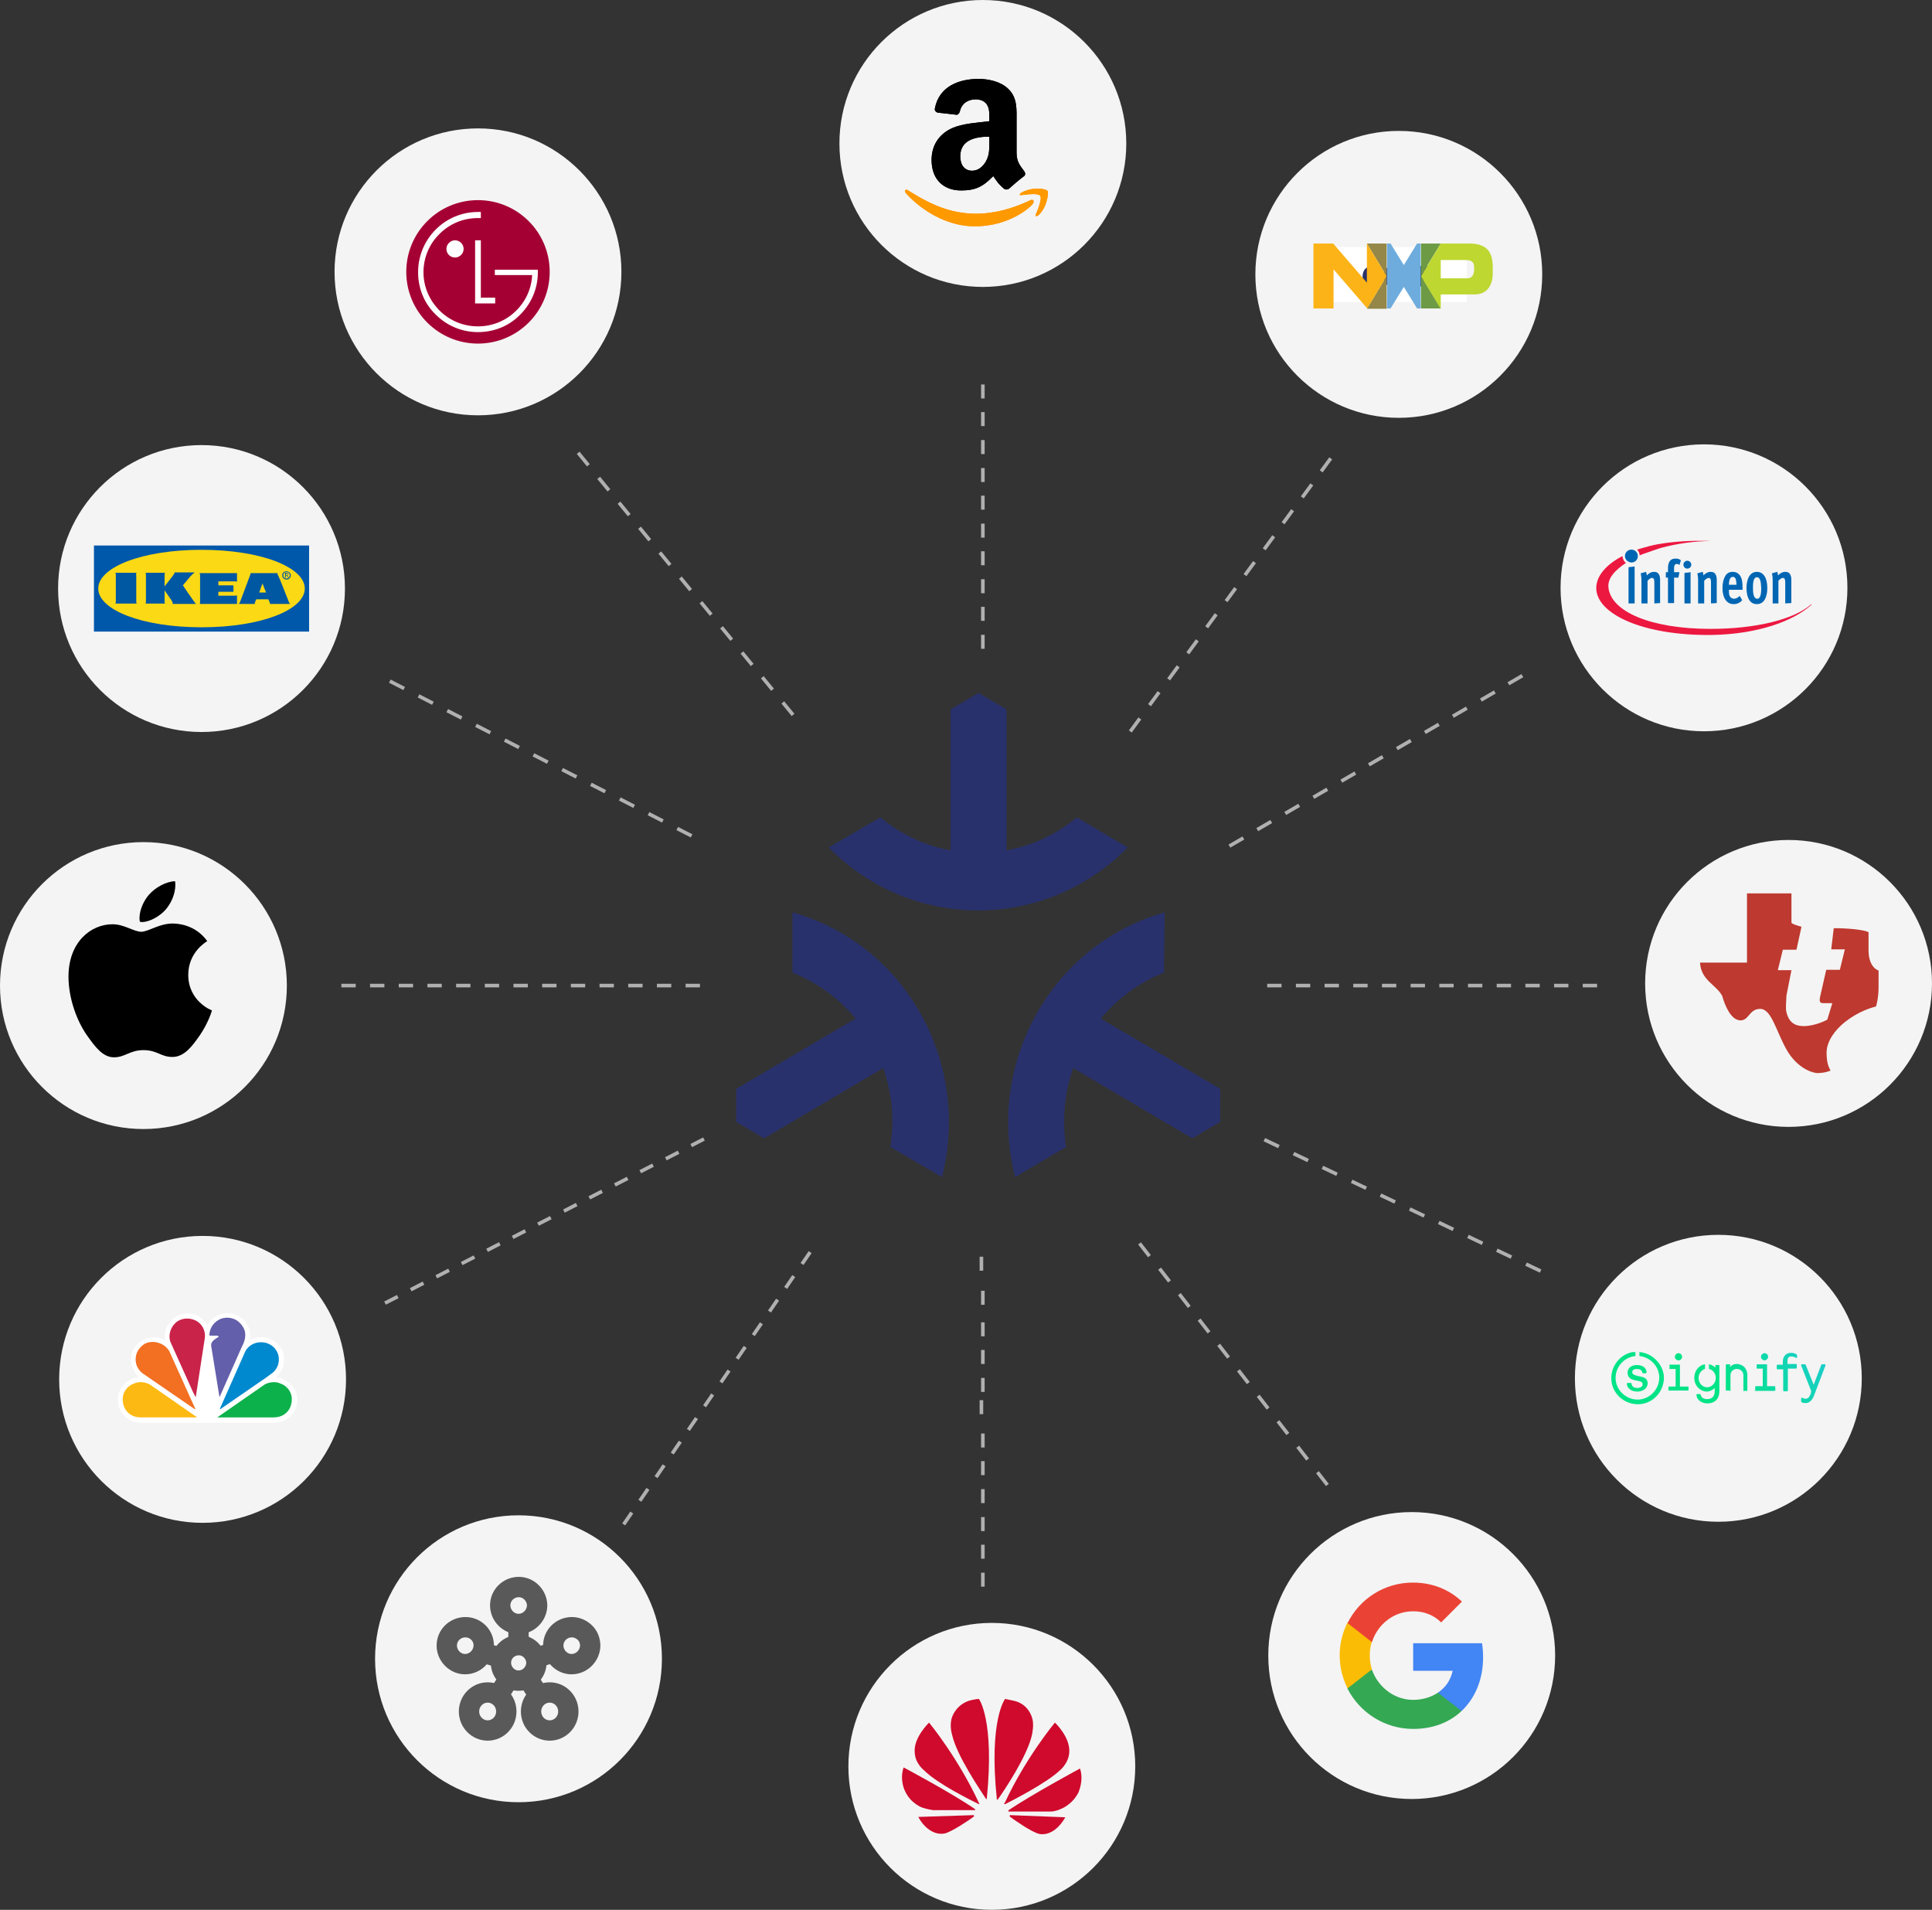 <?xml version="1.0" encoding="utf-8"?>
<!-- Generator: Adobe Illustrator 26.3.1, SVG Export Plug-In . SVG Version: 6.00 Build 0)  -->
<svg version="1.1" id="Layer_1" xmlns="http://www.w3.org/2000/svg" xmlns:xlink="http://www.w3.org/1999/xlink" x="0px" y="0px"
	 width="538.8px" height="532.5px" viewBox="0 0 538.8 532.5" style="enable-background:new 0 0 538.8 532.5;" xml:space="preserve"
	>
<rect x="0" y="0" width="538.8" height="532.5" fill="#333333" stroke="none"/>
<style type="text/css">
	.st0{fill:#F4F4F4;}
	.st1{fill:#FFFFFF;}
	.st2{fill:#28316C;}
	.st3{fill:#B0B0B0;}
	.st4{fill:#29316C;}
	.st5{fill:#6EACDD;}
	.st6{fill:#948748;}
	.st7{fill:#6D9A44;}
	.st8{fill:#BED731;}
	.st9{fill:#FBB317;}
	.st10{fill-rule:evenodd;clip-rule:evenodd;fill:#BE392F;}
	.st11{fill:#4285F4;}
	.st12{fill:#34A853;}
	.st13{fill:#FBBC05;}
	.st14{fill:#EA4335;}
	.st15{fill:#CF0A2C;}
	.st16{fill:none;stroke:#595959;stroke-width:5.673;stroke-miterlimit:3.782;}
	.st17{fill:#A50034;}
	.st18{fill:#FF9900;}
	.st19{fill-rule:evenodd;clip-rule:evenodd;}
	.st20{fill-rule:evenodd;clip-rule:evenodd;fill:#0058AB;}
	.st21{fill-rule:evenodd;clip-rule:evenodd;fill:#FBD914;}
	.st22{fill:#0058A3;}
	.st23{fill:#EC1840;}
	.st24{fill:#0066B3;}
	.st25{clip-path:url(#SVGID_00000056416741407662700120000006172487064480503737_);}
	.st26{fill:url(#SVGID_00000042010026926514404440000007038610440534448283_);}
	.st27{fill:#645FAA;}
	.st28{fill:#C9234A;}
	.st29{fill:#0089CF;}
	.st30{fill:#F36F21;}
	.st31{fill:#0DB14B;}
	.st32{fill:#FDB913;}
</style>
<ellipse class="st0" cx="390.1" cy="76.5" rx="40" ry="40"/>
<ellipse class="st0" cx="498.8" cy="274.2" rx="40" ry="40"/>
<ellipse class="st0" cx="40" cy="274.8" rx="40" ry="40"/>
<ellipse class="st0" cx="274.1" cy="40" rx="40" ry="40"/>
<ellipse class="st0" cx="276.6" cy="492.5" rx="40" ry="40"/>
<ellipse class="st0" cx="144.6" cy="462.5" rx="40" ry="40"/>
<ellipse class="st0" cx="393.7" cy="461.6" rx="40" ry="40"/>
<ellipse class="st0" cx="133.3" cy="75.8" rx="40" ry="40"/>
<path class="st1" d="M409.1,84.2h-37.9V68.9h37.9V84.2z"/>
<path class="st2" d="M378.9,78.6V80h-1.6v-1.4H378.9z"/>
<path class="st2" d="M381.7,77v0.2c0,1.1,0.4,1.7,1.1,1.7c0.2,0,0.5-0.1,0.7-0.2c0.2-0.2,0.3-0.4,0.2-0.6h1.4l0,0
	c0,0.6-0.2,1.1-0.7,1.5c-1.1,0.9-2.7,0.8-3.7-0.2c-0.5-0.6-0.7-1.3-0.7-2.1v-0.2c0-0.8,0.2-1.5,0.7-2.1c0.5-0.5,1.2-0.8,2-0.8
	c0.6,0,1.2,0.2,1.7,0.6c0.4,0.4,0.7,1,0.6,1.6l0,0h-1.4c0-0.3-0.1-0.5-0.2-0.7c-0.2-0.2-0.4-0.3-0.7-0.3
	C382,75.3,381.7,75.9,381.7,77z"/>
<path class="st2" d="M385.8,77.1V77c0-0.8,0.2-1.5,0.7-2.1c1.1-1.1,2.9-1.1,4,0c0.5,0.6,0.8,1.4,0.7,2.1v0.1c0,0.8-0.2,1.5-0.7,2.1
	c-1.1,1.1-2.9,1.1-4,0C386,78.7,385.7,77.9,385.8,77.1z M387.3,77v0.1c0,0.4,0.1,0.9,0.3,1.3c0.3,0.5,1,0.6,1.5,0.3
	c0.1-0.1,0.2-0.2,0.3-0.3c0.2-0.4,0.3-0.8,0.3-1.3V77c0-0.4-0.1-0.9-0.3-1.3c-0.3-0.5-1-0.6-1.5-0.3c-0.1,0.1-0.2,0.2-0.3,0.3
	C387.4,76.1,387.3,76.6,387.3,77z"/>
<path class="st2" d="M397.1,75.8v0.3v3.8h-1.6v-3.5c0-0.3,0-0.6-0.2-0.9c-0.2-0.2-0.4-0.3-0.6-0.3c-0.4,0-0.7,0.2-0.9,0.5v4.2h-1.6
	v-5.8h1.5l0.1,0.8c0.4-0.6,1-0.9,1.7-0.9s1.3,0.4,1.5,1c0.3-0.6,1-1,1.7-1c0.5,0,1,0.2,1.4,0.6c0.4,0.5,0.5,1.2,0.5,1.8v3.5H399
	v-3.5c0-0.3,0-0.6-0.2-0.9c-0.2-0.2-0.4-0.3-0.6-0.3C397.6,75.3,397.3,75.5,397.1,75.8z"/>
<rect x="95.2" y="274.3" class="st3" width="4" height="1"/>
<rect x="103.2" y="274.3" class="st3" width="4" height="1"/>
<rect x="111.2" y="274.3" class="st3" width="4" height="1"/>
<rect x="119.2" y="274.3" class="st3" width="4" height="1"/>
<rect x="127.2" y="274.3" class="st3" width="4" height="1"/>
<rect x="135.2" y="274.3" class="st3" width="4" height="1"/>
<rect x="143.2" y="274.3" class="st3" width="4" height="1"/>
<rect x="151.2" y="274.3" class="st3" width="4" height="1"/>
<rect x="159.2" y="274.3" class="st3" width="4" height="1"/>
<rect x="167.2" y="274.3" class="st3" width="4" height="1"/>
<rect x="175.2" y="274.3" class="st3" width="4" height="1"/>
<rect x="183.2" y="274.3" class="st3" width="4" height="1"/>
<rect x="191.2" y="274.3" class="st3" width="4" height="1"/>
<rect x="162.214" y="125.728" transform="matrix(0.773 -0.634 0.634 0.773 -44.255 132.219)" class="st3" width="1" height="4.5"/>
<rect x="167.943" y="132.721" transform="matrix(0.773 -0.634 0.634 0.773 -47.391 137.438)" class="st3" width="1" height="4.5"/>
<rect x="173.61" y="139.637" transform="matrix(0.773 -0.634 0.634 0.773 -50.491 142.601)" class="st3" width="1" height="4.5"/>
<rect x="179.341" y="146.63" transform="matrix(0.773 -0.634 0.634 0.773 -53.626 147.821)" class="st3" width="1" height="4.5"/>
<rect x="185.008" y="153.546" transform="matrix(0.773 -0.634 0.634 0.773 -56.727 152.984)" class="st3" width="1" height="4.5"/>
<rect x="190.738" y="160.539" transform="matrix(0.773 -0.634 0.634 0.773 -59.862 158.204)" class="st3" width="1" height="4.5"/>
<rect x="196.482" y="167.391" transform="matrix(0.773 -0.634 0.634 0.773 -62.905 163.401)" class="st3" width="1" height="4.5"/>
<rect x="202.213" y="174.384" transform="matrix(0.773 -0.634 0.634 0.773 -66.04 168.621)" class="st3" width="1" height="4.5"/>
<rect x="207.921" y="181.415" transform="matrix(0.773 -0.634 0.634 0.773 -69.204 173.836)" class="st3" width="1" height="4.5"/>
<rect x="213.594" y="188.32" transform="matrix(0.773 -0.634 0.634 0.773 -72.296 179)" class="st3" width="1" height="4.5"/>
<rect x="219.313" y="195.333" transform="matrix(0.773 -0.634 0.634 0.773 -75.447 184.218)" class="st3" width="1" height="4.5"/>
<rect x="367.681" y="128.948" transform="matrix(0.591 -0.806 0.806 0.591 46.822 351.272)" class="st3" width="4.5" height="1"/>
<rect x="362.41" y="136.212" transform="matrix(0.591 -0.806 0.806 0.591 38.808 349.991)" class="st3" width="4.5" height="1"/>
<rect x="357.06" y="143.421" transform="matrix(0.591 -0.806 0.806 0.591 30.807 348.622)" class="st3" width="4.5" height="1"/>
<rect x="351.79" y="150.687" transform="matrix(0.591 -0.806 0.806 0.591 22.793 347.343)" class="st3" width="4.5" height="1"/>
<rect x="346.44" y="157.893" transform="matrix(0.591 -0.806 0.806 0.591 14.794 345.974)" class="st3" width="4.5" height="1"/>
<rect x="341.169" y="165.16" transform="matrix(0.591 -0.806 0.806 0.591 6.778 344.693)" class="st3" width="4.5" height="1"/>
<rect x="335.761" y="172.448" transform="matrix(0.591 -0.806 0.806 0.591 -1.31 343.311)" class="st3" width="4.5" height="1"/>
<rect x="330.49" y="179.713" transform="matrix(0.591 -0.806 0.806 0.591 -9.325 342.029)" class="st3" width="4.5" height="1"/>
<rect x="325.162" y="186.97" transform="matrix(0.591 -0.806 0.806 0.591 -17.355 340.699)" class="st3" width="4.5" height="1"/>
<rect x="319.828" y="194.181" transform="matrix(0.591 -0.806 0.806 0.591 -25.352 339.345)" class="st3" width="4.5" height="1"/>
<rect x="314.469" y="201.522" transform="matrix(0.591 -0.806 0.806 0.591 -33.463 338.023)" class="st3" width="4.5" height="1"/>
<rect x="353.4" y="274.3" class="st3" width="4" height="1"/>
<rect x="361.4" y="274.3" class="st3" width="4" height="1"/>
<rect x="369.4" y="274.3" class="st3" width="4" height="1"/>
<rect x="377.4" y="274.3" class="st3" width="4" height="1"/>
<rect x="385.4" y="274.3" class="st3" width="4" height="1"/>
<rect x="393.4" y="274.3" class="st3" width="4" height="1"/>
<rect x="401.4" y="274.3" class="st3" width="4" height="1"/>
<rect x="409.4" y="274.3" class="st3" width="4" height="1"/>
<rect x="417.4" y="274.3" class="st3" width="4" height="1"/>
<rect x="425.4" y="274.3" class="st3" width="4" height="1"/>
<rect x="433.4" y="274.3" class="st3" width="4" height="1"/>
<rect x="441.4" y="274.3" class="st3" width="4" height="1"/>
<rect x="273.6" y="177" class="st3" width="1" height="3.9"/>
<rect x="273.6" y="169.2" class="st3" width="1" height="3.9"/>
<rect x="273.6" y="161.5" class="st3" width="1" height="3.9"/>
<rect x="273.6" y="153.7" class="st3" width="1" height="3.9"/>
<rect x="273.6" y="146" class="st3" width="1" height="3.9"/>
<rect x="273.6" y="138.2" class="st3" width="1" height="3.9"/>
<rect x="273.6" y="130.5" class="st3" width="1" height="3.9"/>
<rect x="273.6" y="122.7" class="st3" width="1" height="3.9"/>
<rect x="273.6" y="114.9" class="st3" width="1" height="3.9"/>
<rect x="273.6" y="107.2" class="st3" width="1" height="3.9"/>
<rect x="273.6" y="438.5" class="st3" width="1" height="3.9"/>
<rect x="273.6" y="430.7" class="st3" width="1" height="3.9"/>
<rect x="273.6" y="423" class="st3" width="1" height="3.9"/>
<rect x="273.6" y="415.2" class="st3" width="1" height="3.9"/>
<rect x="273.6" y="407.4" class="st3" width="1" height="3.9"/>
<rect x="273.6" y="399.7" class="st3" width="1" height="3.9"/>
<rect x="273.6" y="359.9" class="st3" width="1" height="3.9"/>
<rect x="273.6" y="384.2" class="st3" width="1" height="3.9"/>
<rect x="273.6" y="376.4" class="st3" width="1" height="3.9"/>
<rect x="273.6" y="368.7" class="st3" width="1" height="3.9"/>
<path class="st4" d="M245.5,227.9c5.7,4.7,12.4,7.9,19.6,9.2v-39.3l7.8-4.6l7.8,4.6v39.3c7.2-1.3,14-4.5,19.6-9.2l14.2,8.4
	c-23.1,23.4-60.3,23.4-83.4,0L245.5,227.9z M262.7,328.2c8.2-32.2-10.4-65.1-41.7-73.8v16.8c6.8,2.7,12.9,7.1,17.6,12.8l-33.3,19.6
	v9.2l7.8,4.6l33.2-19.6c2.5,7,3.2,14.6,2,22L262.7,328.2z M324.8,254.4c-31.3,8.8-49.9,41.7-41.7,73.8l14.2-8.4
	c-1.1-7.4-0.5-15,2-22l33.2,19.6l7.8-4.6v-9.2L307,284c4.7-5.7,10.8-10.1,17.6-12.8L324.8,254.4z"/>
<path class="st5" d="M396.2,67.9h-1l-3.7,6l-3.7-6h-1V86h1l3.7-6l3.7,6h1l0,0V67.9L396.2,67.9z"/>
<path class="st6" d="M386.7,67.9h-5.5l5.5,9.1l-5.5,9.1h5.5V67.9L386.7,67.9z"/>
<path class="st7" d="M401.8,67.9h-5.5V86l0,0h5.5l-5.5-9.1L401.8,67.9L401.8,67.9z"/>
<path class="st8" d="M409.7,67.9h-7.9l-5.5,9.1l5.5,9.1l0,0v-4h9.4c3.9,0,5.1-3.1,5.1-5.8v-2.1C416.2,70.6,415,67.9,409.7,67.9
	L409.7,67.9z M411.1,75.3c0,1.1-0.5,2.3-1.8,2.3h-7.5v-5.1h7c1.7,0,2.3,0.7,2.3,1.9V75.3L411.1,75.3z"/>
<path class="st9" d="M386.7,77l-5.5-9.1l0,0v10.9l-9.4-10.9h-5.5V86h5.6V75.1l9.4,10.9L386.7,77L386.7,77z"/>
<path id="path10" class="st10" d="M511.4,258.8c3.8,0,8.3,0.4,9.7,1.1c0,1.1,0,4.6,0,5c0,5,2.8,5.7,2.8,5.7s0,2.2,0,4.6
	c0,3.2-0.7,5.4-0.7,5.4c-1.4,0.4-4.9,1.4-8.6,4.3c-2.8,2.2-5.2,5.4-5.2,8.6c0,2.1,0.3,3.6,1.1,5c0,0-1.4,0.7-3.8,0.7
	c-3.1-0.4-6.5-2.9-8.6-6.8c-2.8-5-4.1-11.1-7.2-11.1s-3.1,3.2-5.5,3.2c-2.8,0-4.5-4.6-5.1-6.8c-1.7-3.2-5.9-4.3-6.2-9.3h13.1
	c0-7.5,0-11.8,0-19.3c4.8,0,7.6,0,12.4,0v8.2c0.4,0.4,1.4,0.7,2.8,1.1l-1.4,6.4h-3.8l-1.4,5.7h3.8l-1.4,7.1c0,1.1-0.3,3.6,0,4.6
	c0.7,2.9,2.4,3.9,4.8,3.9c3.4,0,6.6-1.8,6.6-1.8l1.4-4.6c-0.7,0-1.7,0-2.4,0s-1.4,0-1-1.8l1.7-7.5h3.8l1.4-5.7h-3.8L511.4,258.8"/>
<g transform="matrix(1, 0, 0, 1, 27.009, -39.239)">
	<path class="st11" d="M386.6,501.3c0-1.3-0.1-2.6-0.3-3.9h-19.2v7.7h11c-0.5,2.5-1.9,4.6-4.1,6.1v5.1h6.6
		C384.4,512.7,386.6,507.5,386.6,501.3z"/>
	<path class="st12" d="M367.1,521.3c5.5,0,10.1-1.8,13.5-5l-6.6-5.1c-1.8,1.2-4.2,2-6.9,2c-5.3,0-9.8-3.6-11.5-8.4h-6.8v5.3
		C352.2,516.7,359.1,521.3,367.1,521.3z"/>
	<path class="st13" d="M355.6,504.7c-0.4-1.2-0.6-2.5-0.6-3.9s0.2-2.7,0.6-3.9v-5.3h-6.8c-1.4,2.8-2.2,5.9-2.2,9.2s0.8,6.4,2.2,9.2
		L355.6,504.7z"/>
	<path class="st14" d="M367.1,488.5c3,0,5.7,1,7.8,3.1l5.8-5.8c-3.5-3.3-8.1-5.3-13.7-5.3c-8,0-14.9,4.6-18.2,11.3l6.8,5.3
		C357.2,492.1,361.7,488.5,367.1,488.5z"/>
</g>
<g>
	<path class="st15" d="M273.1,503c0,0,0.1-0.1,0-0.1c-5.9-12.8-14-22.6-14-22.6s-4.4,4.2-4,8.3c0.1,3.1,2.6,5,2.6,5
		c3.8,3.8,13,8.3,15.2,9.4C273,503,273,503.1,273.1,503 M271.6,506.2c0-0.1-0.1-0.1-0.1-0.1l-15.4,0.5c1.6,3,4.4,5.2,7.4,4.6
		c2-0.5,6.6-3.6,8.1-4.7V506.2 M271.9,504.7c0.1-0.1,0-0.3,0-0.3c-6.7-4.6-19.9-11.6-19.9-11.6c-1.2,3.6,0.4,6.6,0.4,6.6
		c1.6,3.5,4.8,4.6,4.8,4.6c1.5,0.5,3,0.7,3,0.7h11.6C271.8,504.9,271.9,504.7,271.9,504.7 M273,473.7c-0.7,0-2.4,0.4-2.4,0.4
		c-4,1.1-5.1,4.7-5.1,4.7c-0.8,2.3,0,4.8,0,4.8c1.3,6,8.1,15.8,9.5,18c0.1,0.1,0.1,0,0.1,0c0.1,0,0.1-0.1,0.1-0.1
		C277.4,479.5,273,473.7,273,473.7 M278,501.8c0.1,0,0.3-0.1,0.3-0.1c1.5-2.1,8.2-12,9.5-18c0,0,0.7-3,0-4.8c0,0-0.9-3.8-5.1-4.7
		l-2.4-0.5c0,0-4.6,5.9-2.3,27.9V501.8 M281.7,506.1c0,0-0.1,0-0.1,0.1v0.3c1.5,1.1,5.9,4.2,8.1,4.8c0,0,4,1.3,7.4-4.6L281.7,506.1z
		 M301.2,493.1c0,0-13,7-19.9,11.6c0,0-0.1,0.1-0.1,0.3c0,0,0,0.1,0.1,0.1h11.8c0,0,1.2,0,2.7-0.7c0,0,3.2-1.1,5-4.7
		C300.8,499.5,302.3,496.5,301.2,493.1 M280.1,503c0,0,0.1,0.1,0.3,0c2.1-1.1,11.4-5.8,15.2-9.4c0,0,2.4-1.9,2.6-5
		c0.3-4.3-4-8.3-4-8.3s-8.1,9.7-14,22.4C280.1,502.7,280,502.9,280.1,503"/>
</g>
<g id="_x30_01">
	
		<g id="_x31_74.-삼성-커ᄂ_x1166_ᆨ트-_x28_Samsung-SmartThings_x29_" transform="translate(221, 190)">
		<path id="Path" class="st16" d="M-71.4,273.7c-0.1,2.7-2.3,4.9-5,4.9s-4.9-2.3-4.9-5s2.2-4.9,5-4.9
			C-73.6,268.7-71.4,271-71.4,273.7L-71.4,273.7z"/>
		<path id="Path_00000155849809193649323000000012130431102900717710_" class="st16" d="M-71.2,257.7c-0.1,2.8-2.4,5.1-5.2,5.1
			s-5.1-2.4-5.1-5.2c0-2.8,2.3-5.1,5.2-5.1C-73.5,252.5-71.2,254.9-71.2,257.7L-71.2,257.7z"/>
		<path id="Path_00000121265950243529585520000011965840030855832511_" class="st16" d="M-86.1,268.9c-0.1,2.8-2.4,5.1-5.2,5.1
			s-5.1-2.4-5.1-5.2c0-2.8,2.3-5.1,5.2-5.1S-86,266.1-86.1,268.9z"/>
		<ellipse id="Oval" class="st16" cx="-85" cy="287.2" rx="5.2" ry="5.3"/>
		<ellipse id="Oval_00000053531188088118986360000000642381747831469957_" class="st16" cx="-67.7" cy="287.2" rx="5.2" ry="5.3"/>
		<path id="Path_00000109025896588151002610000012699593874777715370_" class="st16" d="M-56.4,268.9c-0.1,2.8-2.4,5.1-5.2,5.1
			s-5.1-2.4-5.1-5.2c0-2.8,2.3-5.1,5.2-5.1c1.4,0,2.7,0.6,3.7,1.6C-56.9,266.2-56.4,267.5-56.4,268.9z"/>
		<path id="Path_00000008863683914470644240000013981605051852070572_" class="st16" d="M-79,278l-3.2,4.9"/>
		<path id="Path_00000160900537050029580030000004051410017765042575_" class="st16" d="M-73.8,278l3.2,4.9"/>
		<path id="Path_00000126298144440646188840000006473647840293500062_" class="st16" d="M-81.2,272.3l-5.7-1.7"/>
		<path id="Path_00000078042864928555044620000005338773033426897034_" class="st16" d="M-71.6,272.3l4.9-1.6"/>
		<path id="Path_00000090272383272559823060000002115659915044470697_" class="st16" d="M-76.4,268.7V263"/>
	</g>
</g>
<g>
	<path class="st17" d="M133.3,95.8c11,0,20-8.9,20-20s-9-20-20-20c-11.1,0-20,9-20,20C113.3,86.9,122.3,95.8,133.3,95.8"/>
	<polygon class="st1" points="132.5,67 132.5,84.6 138.1,84.6 138.1,83 134.1,83 134.1,67 	"/>
	<path class="st1" d="M126.9,71.8c1.3,0,2.4-1.1,2.4-2.4s-1.1-2.4-2.4-2.4c-1.3,0-2.4,1.1-2.4,2.4C124.5,70.8,125.6,71.8,126.9,71.8
		"/>
	<path class="st1" d="M134.1,59.1c-0.2,0-0.6,0-0.8,0c-9.2,0-16.7,7.5-16.7,16.8c0,4.5,1.7,8.7,4.9,11.8c3.2,3.2,7.4,4.9,11.8,4.9
		c4.5,0,8.7-1.7,11.8-4.9c3.2-3.2,4.9-7.4,4.9-11.8v-0.7h-0.7H138v1.5h10.4v0.2c-0.5,7.9-7.1,14.1-15.1,14.1
		c-4.1,0-7.9-1.6-10.7-4.4c-2.9-2.9-4.5-6.7-4.5-10.7s1.6-7.9,4.5-10.7c2.9-2.9,6.7-4.4,10.7-4.4c0.2,0,0.6,0,0.8,0L134.1,59.1
		L134.1,59.1z"/>
</g>
<g>
	<path class="st18" d="M287.4,55.8c-17,8.1-27.6,1.3-34.3-2.8c-0.4-0.3-1.1,0.1-0.5,0.8c2.3,2.7,9.6,9.3,19.3,9.3
		c9.6,0,15.4-5.3,16.1-6.2C288.6,56,288.1,55.5,287.4,55.8L287.4,55.8z M292.1,53.2c-0.5-0.6-2.8-0.7-4.2-0.5
		c-1.5,0.2-3.7,1.1-3.5,1.6c0.1,0.2,0.3,0.1,1.3,0s3.8-0.5,4.4,0.3s-0.9,4.5-1.2,5.1c-0.3,0.6,0.1,0.7,0.6,0.4
		c0.5-0.4,1.4-1.4,2-2.9C292.1,55.7,292.5,53.6,292.1,53.2L292.1,53.2z"/>
	<path class="st19" d="M275.9,39.3c0,2.1,0.1,3.9-1,5.8c-0.9,1.5-2.2,2.5-3.8,2.5c-2.1,0-3.3-1.6-3.3-4c0-4.6,4.2-5.5,8.1-5.5
		L275.9,39.3L275.9,39.3z M281.4,52.6c-0.4,0.3-0.9,0.3-1.3,0.1c-1.8-1.5-2.1-2.2-3.1-3.6c-3,3.1-5.1,4-9,4c-4.6,0-8.2-2.8-8.2-8.5
		c0-4.4,2.4-7.4,5.8-8.9c3-1.3,7.1-1.5,10.3-1.9v-0.7c0-1.3,0.1-2.8-0.7-4c-0.7-1-1.9-1.4-3.1-1.4c-2.1,0-3.9,1.1-4.4,3.3
		c-0.1,0.5-0.5,1-0.9,1l-5.3-0.6c-0.4-0.1-0.9-0.5-0.8-1.1c1.2-6.4,7-8.3,12.2-8.3c2.7,0,6.1,0.7,8.2,2.7c2.7,2.5,2.4,5.8,2.4,9.4
		v8.5c0,2.6,1.1,3.7,2.1,5.1c0.4,0.5,0.4,1.1,0,1.4C284.5,49.9,282.5,51.6,281.4,52.6L281.4,52.6"/>
	<path class="st18" d="M287.4,55.8c-17,8.1-27.6,1.3-34.3-2.8c-0.4-0.3-1.1,0.1-0.5,0.8c2.3,2.7,9.6,9.3,19.3,9.3
		c9.6,0,15.4-5.3,16.1-6.2C288.6,56,288.1,55.5,287.4,55.8L287.4,55.8z M292.1,53.2c-0.5-0.6-2.8-0.7-4.2-0.5
		c-1.5,0.2-3.7,1.1-3.5,1.6c0.1,0.2,0.3,0.1,1.3,0s3.8-0.5,4.4,0.3s-0.9,4.5-1.2,5.1c-0.3,0.6,0.1,0.7,0.6,0.4
		c0.5-0.4,1.4-1.4,2-2.9C292.1,55.7,292.5,53.6,292.1,53.2L292.1,53.2z"/>
	<path class="st19" d="M275.9,39.3c0,2.1,0.1,3.9-1,5.8c-0.9,1.5-2.2,2.5-3.8,2.5c-2.1,0-3.3-1.6-3.3-4c0-4.6,4.2-5.5,8.1-5.5
		L275.9,39.3L275.9,39.3z M281.4,52.6c-0.4,0.3-0.9,0.3-1.3,0.1c-1.8-1.5-2.1-2.2-3.1-3.6c-3,3.1-5.1,4-9,4c-4.6,0-8.2-2.8-8.2-8.5
		c0-4.4,2.4-7.4,5.8-8.9c3-1.3,7.1-1.5,10.3-1.9v-0.7c0-1.3,0.1-2.8-0.7-4c-0.7-1-1.9-1.4-3.1-1.4c-2.1,0-3.9,1.1-4.4,3.3
		c-0.1,0.5-0.5,1-0.9,1l-5.3-0.6c-0.4-0.1-0.9-0.5-0.8-1.1c1.2-6.4,7-8.3,12.2-8.3c2.7,0,6.1,0.7,8.2,2.7c2.7,2.5,2.4,5.8,2.4,9.4
		v8.5c0,2.6,1.1,3.7,2.1,5.1c0.4,0.5,0.4,1.1,0,1.4C284.5,49.9,282.5,51.6,281.4,52.6L281.4,52.6"/>
</g>
<path d="M57.8,262.4c-0.3,0.2-5.3,3.1-5.3,9.4c0,7.3,6.4,9.9,6.6,9.9c0,0.2-1,3.5-3.4,7c-2.1,3-4.3,6-7.6,6s-4.2-1.9-8.1-1.9
	c-3.8,0-5.1,2-8.2,2s-5.2-2.8-7.6-6.2c-2.8-4-5.1-10.3-5.1-16.3c0-9.6,6.2-14.6,12.3-14.6c3.2,0,6,2.1,8,2.1c1.9,0,5-2.3,8.7-2.3
	C49.4,257.5,54.4,257.7,57.8,262.4z M46.3,253.5c1.5-1.8,2.6-4.3,2.6-6.8c0-0.3,0-0.7-0.1-1c-2.5,0.1-5.4,1.7-7.2,3.7
	c-1.4,1.6-2.7,4.1-2.7,6.7c0,0.4,0.1,0.8,0.1,0.9c0.2,0,0.4,0.1,0.7,0.1C41.8,257,44.6,255.5,46.3,253.5z"/>
<rect x="420.288" y="188.837" transform="matrix(0.865 -0.502 0.502 0.865 -37.932 237.858)" class="st3" width="4.5" height="1"/>
<rect x="412.619" y="193.386" transform="matrix(0.865 -0.502 0.502 0.865 -41.254 234.621)" class="st3" width="4.5" height="1"/>
<rect x="404.811" y="197.9" transform="matrix(0.865 -0.502 0.502 0.865 -44.578 231.31)" class="st3" width="4.5" height="1"/>
<rect x="397.006" y="202.414" transform="matrix(0.865 -0.502 0.502 0.865 -47.902 228)" class="st3" width="4.5" height="1"/>
<rect x="389.2" y="206.928" transform="matrix(0.865 -0.502 0.502 0.865 -51.225 224.69)" class="st3" width="4.5" height="1"/>
<rect x="381.392" y="211.441" transform="matrix(0.865 -0.502 0.502 0.865 -54.549 221.379)" class="st3" width="4.5" height="1"/>
<rect x="373.725" y="215.992" transform="matrix(0.865 -0.502 0.502 0.865 -57.872 218.143)" class="st3" width="4.5" height="1"/>
<rect x="365.918" y="220.505" transform="matrix(0.865 -0.502 0.502 0.865 -61.195 214.833)" class="st3" width="4.5" height="1"/>
<rect x="358.087" y="224.995" transform="matrix(0.865 -0.502 0.502 0.865 -64.51 211.507)" class="st3" width="4.5" height="1"/>
<rect x="350.288" y="229.515" transform="matrix(0.865 -0.502 0.502 0.865 -67.836 208.201)" class="st3" width="4.5" height="1"/>
<rect x="342.52" y="234.103" transform="matrix(0.865 -0.502 0.502 0.865 -71.191 204.92)" class="st3" width="4.5" height="1"/>
<ellipse class="st0" cx="56.2" cy="164.1" rx="40" ry="40"/>
<g id="logo">
	<g id="IKEA_Color">
		<polygon id="Shape" class="st20" points="86.2,176.1 26.2,176.1 26.2,152.1 86.2,152.1 		"/>
		<path id="path7" class="st21" d="M27.4,164.1c0,5.9,12.1,10.8,28.8,10.8S85,170,85,164.1s-12.1-10.8-28.8-10.8
			S27.4,158.2,27.4,164.1z"/>
		<path id="path9" class="st22" d="M54.1,167.7c0.2,0.3,0.4,0.5,0.6,0.7h-6.5c0-0.3-0.2-0.8-0.5-1.2s-1.8-2.6-1.8-2.6v3
			c0,0.3,0,0.5,0.1,0.7h-5.4c0.1-0.3,0.1-0.5,0.1-0.7v-7.2c0-0.3,0-0.5-0.1-0.7H46c-0.1,0.3-0.1,0.5-0.1,0.7v3.1
			c0,0,1.7-2.2,2.1-2.7c0.3-0.4,0.7-0.9,0.7-1.2h5.6c-0.4,0.3-0.8,0.7-1.2,1.1c-0.3,0.4-2.1,2.5-2.1,2.5S53.7,167.2,54.1,167.7
			L54.1,167.7z M55.8,160.5v7.2c0,0.3,0,0.5-0.1,0.7h10.4V166c-0.3,0.1-0.5,0.1-0.8,0.1h-4.4V165h4.2v-1.8h-4.2v-1.1h4.4
			c0.3,0,0.5,0,0.8,0.1v-2.4H55.6C55.8,160,55.8,160.2,55.8,160.5z M80.5,167.7c0.1,0.3,0.2,0.5,0.4,0.7h-5.6c0-0.3-0.1-0.5-0.2-0.7
			c0,0-0.1-0.2-0.2-0.5l-0.1-0.1h-3.3l-0.1,0.1c0,0-0.1,0.2-0.2,0.5s-0.2,0.5-0.1,0.7h-4.5c0.2-0.2,0.3-0.5,0.4-0.7l2.7-7.2
			c0.1-0.3,0.2-0.5,0.2-0.7h7.5c-0.1,0.3,0.1,0.5,0.2,0.7C77.9,161,80.3,167.2,80.5,167.7z M74.2,165.2l-0.8-2
			c-0.1-0.2-0.1-0.4-0.2-0.6c0,0.2-0.1,0.4-0.2,0.6c0,0.1-0.4,1-0.7,2H74.2z M38.1,159.7h-5.9c0.1,0.3,0.1,0.5,0.1,0.7v7.2
			c0,0.3,0,0.5-0.1,0.7h5.9c-0.1-0.3-0.1-0.5-0.1-0.7v-7.2C37.9,160.2,37.9,160,38.1,159.7z M78.7,160.4c0-0.6,0.5-1.1,1.1-1.1h0.1
			c0.6,0,1.2,0.5,1.2,1.1l0,0c0,0.6-0.5,1.2-1.1,1.2C79.3,161.6,78.7,161.1,78.7,160.4L78.7,160.4L78.7,160.4z M79,160.4
			c0,0.5,0.4,0.9,0.9,0.9s0.9-0.4,0.9-0.9s-0.4-0.9-0.9-0.9S79,159.9,79,160.4C79,160.3,79,160.4,79,160.4z M79.7,161.1h-0.2v-1.4
			H80c0.2,0,0.4,0.2,0.4,0.4s-0.1,0.3-0.2,0.4l0.3,0.5h-0.2l-0.3-0.5h-0.3C79.7,160.6,79.7,161.1,79.7,161.1z M79.7,160.4H80
			c0.1,0,0.3-0.1,0.3-0.2s-0.1-0.3-0.2-0.3h-0.3v0.5H79.7z"/>
	</g>
</g>
<ellipse class="st0" cx="475.211" cy="163.897" rx="40.001" ry="40.001"/>
<g transform="translate(-7.07 -358.2)">
	<g transform="translate(3.539 3.545)">
		<path class="st23" d="M466.5,506.3c0,0-1.4,0.2-2.9,0.6c-1.1,0.3-1.9,0.5-2.2,0.6l0,0c-0.4,0.1-0.9,0.3-1.3,0.4
			c0.4,0.4,0.7,1,0.7,1.6c0.3-0.1,0.7-0.3,1-0.4l0,0c0.4-0.1,1.4-0.5,2.3-0.8c1.1-0.4,2.7-0.9,2.7-0.9c4.5-1.2,9.4-1.9,14-1.9
			C475.5,505.3,470.7,505.6,466.5,506.3 M508.7,523.1c-4.8,4.3-15.6,6.9-28.1,6.9c-16.9,0-27.8-4.9-28.5-11.5
			c-0.3-2.5,1.7-4.8,4.9-6.9c-0.6-0.4-0.9-1.1-1-1.9c-4.6,2.4-7.3,5.6-7.3,8.9c0,7.2,12.9,13.3,32.1,13.1c13-0.2,22.9-3.9,27.9-8.4
			V523.1"/>
		<path class="st24" d="M456.7,509.7c0-1,0.8-1.8,1.8-1.8s1.8,0.8,1.8,1.8s-0.8,1.8-1.8,1.8C457.5,511.4,456.7,510.7,456.7,509.7"/>
		<path class="st24" d="M457.7,522.9v-10.1l1.7-0.2v10.3H457.7"/>
		<path class="st24" d="M464.9,522.9v-5.8c0-0.7-0.1-0.9-0.2-1.1c-0.1-0.2-0.3-0.2-0.5-0.2c-0.3,0-0.8,0.3-1.2,0.8v6.3h-1.7v-6.3
			c0-1-0.1-1.6-0.2-2.1l1.5-0.4c0,0.2,0.2,0.6,0.2,1c0.4-0.5,1.2-1,2-1c0.6,0,1.1,0.2,1.3,0.6c0.3,0.4,0.4,1,0.4,1.6v6.5
			L464.9,522.9"/>
		<path class="st24" d="M471.9,512.2c-0.2-0.2-0.5-0.3-0.8-0.3c-0.4,0-0.7,0.4-0.7,1v1.3h1.5l-0.3,1.5h-1.2v7.1h-1.7v-7.1h-0.6v-1.5
			h0.6c0,0,0-0.6,0-1.1c0-1.3,0.4-2,0.8-2.3s0.8-0.4,1.3-0.4c0.6,0,1.1,0.1,1.5,0.5L471.9,512.2"/>
		<path class="st24" d="M473.3,522.9v-8.5l1.7-0.2v8.7H473.3L473.3,522.9z M474.1,513.2c-0.6,0-1.1-0.5-1.1-1.1s0.5-1.1,1.1-1.1
			s1.1,0.5,1.1,1.1C475.2,512.7,474.7,513.2,474.1,513.2"/>
		<path class="st24" d="M480.7,522.9v-5.8c0-0.7-0.1-0.9-0.2-1.1c-0.1-0.2-0.3-0.2-0.5-0.2c-0.3,0-0.8,0.3-1.2,0.8v6.3h-1.7v-6.3
			c0-1-0.1-1.6-0.2-2.1l1.5-0.4c0,0.2,0.2,0.6,0.2,1c0.4-0.5,1.2-1,2-1c0.6,0,1.1,0.2,1.3,0.6c0.3,0.4,0.4,1,0.4,1.6v6.5
			L480.7,522.9"/>
		<path class="st24" d="M487.6,516.1c-0.2-0.4-0.4-0.6-0.8-0.6c-0.7,0-1.1,0.7-1.1,2.2h2.1C487.8,517.1,487.7,516.5,487.6,516.1
			L487.6,516.1z M485.7,519.1v0.2c0,0.6,0,1.1,0.2,1.5c0.2,0.5,0.7,0.8,1.2,0.8c0.6,0,1.1-0.3,1.6-0.8l0.7,1.2
			c-0.7,0.8-1.5,1.1-2.4,1.1c-1.9,0-3.1-1.7-3.1-4.5c0-1.5,0.3-2.5,0.8-3.4c0.5-0.8,1.2-1.1,2.1-1.1c0.8,0,1.4,0.3,1.9,0.9
			c0.6,0.8,0.8,1.8,0.8,3.7v0.4L485.7,519.1"/>
		<path class="st24" d="M493.5,515.6c-1.1,0-1.1,2-1.1,2.9s0,3.1,1.2,3.1c1.1,0,1.1-2.1,1.1-3C494.6,517.7,494.7,515.6,493.5,515.6
			L493.5,515.6z M493.5,523.1c-2.3,0-2.9-2.4-2.9-4.5s0.7-4.5,2.9-4.5c1.7,0,2.9,1.5,2.9,4.5C496.4,520.8,495.7,523.1,493.5,523.1"
			/>
		<path class="st24" d="M501.4,522.9v-5.8c0-0.7-0.1-0.9-0.2-1.1c-0.1-0.2-0.3-0.2-0.5-0.2c-0.3,0-0.8,0.3-1.2,0.8v6.3h-1.6v-6.3
			c0-1-0.1-1.6-0.2-2.1l1.5-0.4c0,0.2,0.2,0.6,0.2,1c0.4-0.5,1.2-1,2-1c0.6,0,1.1,0.2,1.3,0.6c0.3,0.4,0.4,1,0.4,1.6v6.5
			L501.4,522.9"/>
	</g>
</g>
<ellipse class="st0" cx="479.213" cy="384.301" rx="40.001" ry="40.001"/>
<g>
	<g>
		<g>
			<defs>
				<path id="SVGID_1_" d="M465.3,387.7v-0.9c0-0.1,0-0.1,0.1-0.2l0,0h1.9v-4.9h-1.6c-0.1,0-0.1,0-0.1-0.1l0,0v-1
					c0-0.1,0-0.1,0.1-0.1l0,0h2.7c0.1,0,0.1,0,0.1,0.1l0,0v6h2.2c0.1,0,0.1,0,0.2,0.1l0,0v0.9c0,0.1-0.1,0.1-0.2,0.1H465.3
					C465.4,387.8,465.3,387.8,465.3,387.7 M469.1,378.3c0-0.6-0.5-1-1-1c-0.6,0-1,0.5-1,1c0,0.6,0.5,1,1,1l0,0
					C468.7,379.3,469.1,378.8,469.1,378.3L469.1,378.3 M482.6,387.7v-4.3c0-1,0.9-1.8,1.9-1.7c0.9,0,1.7,0.8,1.7,1.7v4.3l0,0
					c0,0.1,0,0.1,0.1,0.1l0,0h0.9c0.1,0,0.1,0,0.1-0.1l0,0v-4.4l0,0c0-0.8-0.3-1.5-0.8-2.1c-0.6-0.6-1.4-0.9-2.2-0.9
					c-0.7,0-1.4,0.3-1.8,0.9v-0.7c0-0.1,0-0.1-0.1-0.1l0,0h-0.9c-0.1,0-0.2,0-0.2,0.1v7.1c0,0.1,0,0.1,0.1,0.1l0,0h0.9
					C482.6,387.9,482.6,387.9,482.6,387.7C482.6,387.8,482.6,387.8,482.6,387.7 M501.1,377.9c0-0.1,0-0.2-0.1-0.3
					c-0.5-0.3-1-0.4-1.6-0.4c-1.5,0-2.2,1.3-2.2,2.4v0.9h-1.5c-0.1,0-0.2,0.1-0.2,0.2c0,0,0,0,0,0.1v0.8c0,0.1,0.1,0.2,0.2,0.2
					c0,0,0,0,0.1,0h1.5v5.9c0,0.1,0.1,0.2,0.2,0.2c0,0,0,0,0.1,0h0.8c0.1,0,0.2-0.1,0.2-0.2c0,0,0,0,0-0.1v-6h2.3
					c0.1,0,0.2-0.1,0.2-0.2c0,0,0,0,0-0.1v-0.8c0-0.1-0.1-0.2-0.2-0.2c0,0,0,0-0.1,0h-2.3v-0.9c0-0.8,0.4-1.2,1-1.2
					c0.5,0,1,0.2,1.4,0.4h0.1c0.1,0,0.2-0.1,0.2-0.2v-0.5 M489.3,387.7c0,0.1,0.1,0.1,0.2,0.1h5.4c0.1,0,0.2,0,0.2-0.1v-1
					c0-0.1,0-0.1-0.1-0.2l0,0h-2.2v-6c0-0.1-0.1-0.1-0.1-0.1l0,0H490c-0.1,0-0.1,0-0.1,0.1l0,0v1c0,0.1,0,0.1,0.1,0.1l0,0h1.6v4.9
					h-1.9c-0.1,0-0.1,0-0.2,0.1l0,0v1.1 M493.1,378.3c0-0.6-0.5-1-1-1s-1,0.5-1,1s0.5,1,1,1l0,0
					C492.6,379.3,493.1,378.8,493.1,378.3L493.1,378.3 M478.2,387v0.9c0,1.4-0.7,2.2-2.1,2.2c-1,0-1.6-0.4-1.8-1.2
					c0-0.1-0.1-0.2-0.2-0.2h-0.8c-0.1,0-0.2,0.1-0.2,0.2l0,0c0.1,1.4,1.4,2.4,3.1,2.4c2,0,3.3-1.3,3.3-3.3v-7.3c0-0.1,0-0.1-0.1-0.1
					l0,0h-0.9c-0.1,0-0.1,0.1-0.1,0.1v0.6c-0.5-0.4-1.1-0.8-1.7-0.9c-0.1,0-0.1,0-0.1,0.1l0,0v1.1c0,0,0,0.1,0.1,0.1
					c1.1,0.3,1.8,1.3,1.8,2.5c0,1.4-1.1,2.6-2.4,2.6s-2.4-1.1-2.4-2.6c0-1.1,0.7-2.1,1.7-2.5l0.1-0.1v-1.1c0-0.1,0-0.1-0.1-0.1l0,0
					c-1.7,0.3-2.9,1.9-2.9,3.8c0,2.1,1.6,3.8,3.6,3.8C476.7,388,477.6,387.6,478.2,387 M456.6,388c1.7,0,2.9-1,2.9-2.3
					c0-1.5-1.3-1.8-2.5-2c-1.5-0.3-1.8-0.7-1.8-1.1c0-0.7,0.7-0.9,1.3-0.9c0.8,0,1.4,0.3,1.5,1c0,0.1,0.1,0.2,0.2,0.2h0.8
					c0.1,0,0.2-0.1,0.2-0.2l0,0c0-1.3-1.1-2.1-2.7-2.1c-1.8,0-2.6,1.1-2.6,2.1c0,1.3,0.7,1.9,2.3,2.2l0,0c1.1,0.2,1.9,0.3,1.9,1.1
					c0,0.7-0.8,1-1.5,1c-0.9,0-1.5-0.4-1.6-1.2c0-0.1,0-0.2-0.2-0.2h-0.9c-0.1,0-0.2,0.1-0.2,0.2l0,0C453.7,387,454.9,388,456.6,388
					 M457.4,377L457.4,377c-0.1,0-0.1,0-0.2,0c0,0-0.1,0.1,0,0.1v0.9l0,0c0,0.1,0,0.1,0.1,0.1c3.3,0.4,5.8,3.4,5.4,6.7
					c-0.4,3.3-3.4,5.8-6.7,5.4c-3.3-0.4-5.8-3.4-5.4-6.7c0.3-2.8,2.6-5.1,5.4-5.4c0.1,0,0.1-0.1,0.1-0.1l0,0v-0.9V377
					c0,0-0.1-0.1-0.2-0.1l0,0c-4,0.4-6.9,4.1-6.5,8.1s4.1,6.9,8.1,6.5s6.9-4.1,6.5-8.1C463.5,380.1,460.8,377.4,457.4,377
					 M505,388.5c-0.1,0.4-0.3,0.7-0.5,1c-0.1,0.2-0.3,0.3-0.5,0.4c-0.1,0.1-0.2,0.1-0.4,0.1c-0.1,0-0.1,0-0.2,0
					c-0.2,0-0.4-0.1-0.6-0.2c-0.1,0-0.2-0.1-0.3-0.1s-0.2,0.1-0.2,0.2l0,0v0.8c0,0.1,0.1,0.2,0.2,0.3c0.3,0.2,0.7,0.2,1.1,0.2
					c0.3,0,0.7-0.1,1-0.3c0.3-0.2,0.6-0.5,0.8-0.8c0.1-0.2,0.2-0.3,0.3-0.5c0.2-0.4,2.8-7.4,3.4-8.9l0,0v-0.1c0-0.1-0.1-0.2-0.1-0.2
					l0,0h-0.9c-0.1,0-0.2,0.1-0.2,0.2l0,0l-2.1,5.5l-2.2-5.5c0-0.1-0.1-0.2-0.2-0.2h-0.9c-0.1,0-0.2,0.1-0.2,0.2l0,0v0.1l0,0l0,0
					l2.8,7.1L505,388.5"/>
			</defs>
			<clipPath id="SVGID_00000021805308843997285550000005542710540174816932_">
				<use xlink:href="#SVGID_1_"  style="overflow:visible;"/>
			</clipPath>
			<g style="clip-path:url(#SVGID_00000021805308843997285550000005542710540174816932_);">
				
					<linearGradient id="SVGID_00000008845908304542053210000016940093148704126644_" gradientUnits="userSpaceOnUse" x1="455.639" y1="-118.907" x2="502.761" y2="-85.914" gradientTransform="matrix(1 0 0 -1 0 281.89)">
					<stop  offset="0.5" style="stop-color:#00E487"/>
					<stop  offset="1" style="stop-color:#1ECBD0"/>
				</linearGradient>
				
					<rect x="449.2" y="377" style="fill:url(#SVGID_00000008845908304542053210000016940093148704126644_);" width="60" height="14.6"/>
			</g>
		</g>
	</g>
</g>
<ellipse class="st0" cx="56.5" cy="384.6" rx="40" ry="40"/>
<path class="st1" d="M57.8,369.5c0.7-1.1,1.8-2.3,3.1-2.8c2.1-1,5-0.5,6.7,1s2.5,3.6,2.1,5.9c0.4-0.1,0.8-0.3,1.3-0.5
	c2.6-0.7,5.3,0.1,7,2.3c1.3,1.6,1.6,4.1,0.8,6c-0.4,1-1,1.8-1.8,2.6l0.1,0.1c2.4,0.1,4.8,2,5.5,4.3c0.8,2.3,0.1,4.8-1.6,6.5
	c-1.4,1.4-3.2,1.8-5.1,1.8h-36c-3,0.1-5.2-1.2-6.5-3.9c-1-2.3-0.5-5.1,1.3-6.9c1.1-1.2,2.6-1.7,4.1-1.9c-1.7-1.6-2.6-3.8-2.1-6.2
	c0.3-1.9,2-3.9,3.9-4.5c1.7-0.7,3.9-0.5,5.4,0.4l0.1-0.1c-0.5-2.6,0.7-5,2.9-6.4c1.9-1.3,5-1.3,6.9,0.1
	C56.6,367.8,57.3,368.7,57.8,369.5"/>
<path class="st27" d="M68,370.4c0.8,1.6,0.3,3.6-0.5,5l-6.2,14l-0.1,0.1l-2.3-14.2c-0.2-1.4,1.3-2,2.1-2.6c0-0.2-0.3-0.2-0.4-0.3
	h-2.1l-0.1-0.1c0-1.8,1-3.4,2.6-4.3c1.7-1,4.1-0.7,5.5,0.5C67.2,369.1,67.7,369.8,68,370.4"/>
<path class="st28" d="M56.5,370c0.5,0.9,0.8,2,0.6,3.2l-2.5,16.3c0,0,0,0,0,0.1l-0.7-1.3l-6.4-14.2c-0.6-1.8,0-3.8,1.3-5.1
	c1.3-1.4,3.6-1.7,5.3-1C55,368.3,55.9,369,56.5,370"/>
<path class="st29" d="M77.2,376.8c0.9,1.5,0.7,3.7-0.3,5c-0.6,1-1.6,1.4-2.4,2.1L61.3,393l0,0l0.1-0.4l7-15.8c1-1.9,3.1-2.8,5.2-2.5
	C75,374.5,76.5,375.4,77.2,376.8"/>
<path class="st30" d="M47.2,376.7l7.3,16.2h-0.2l-14.7-10.1c-1.5-1.3-2.1-3.1-1.6-5.1c0.4-1.4,1.6-2.8,3-3.3
	C43.3,373.7,45.9,374.6,47.2,376.7"/>
<path class="st31" d="M81,388.3c0.7,1.5,0.4,3.7-0.6,5s-2.4,1.9-4.1,1.9H60.6l13.1-9.1c1.3-0.8,3.2-1,4.6-0.3
	C79.5,386.2,80.5,387.2,81,388.3"/>
<path class="st32" d="M34.6,388.3c-0.7,1.5-0.4,3.7,0.6,5s2.4,1.9,4.1,1.9H55l-13.1-9.1c-1.3-0.8-3.2-1-4.6-0.3
	C36.1,386.2,35.1,387.2,34.6,388.3"/>
<rect x="427.277" y="351.168" transform="matrix(0.429 -0.903 0.903 0.429 -75.036 588.101)" class="st3" width="1" height="4.5"/>
<rect x="419.13" y="347.284" transform="matrix(0.429 -0.903 0.903 0.429 -76.178 578.526)" class="st3" width="1" height="4.5"/>
<rect x="411.073" y="343.442" transform="matrix(0.429 -0.903 0.903 0.429 -77.307 569.056)" class="st3" width="1" height="4.5"/>
<rect x="402.926" y="339.557" transform="matrix(0.429 -0.903 0.903 0.429 -78.448 559.48)" class="st3" width="1" height="4.5"/>
<rect x="394.827" y="335.806" transform="matrix(0.429 -0.903 0.903 0.429 -79.683 550.023)" class="st3" width="1" height="4.5"/>
<rect x="386.68" y="331.921" transform="matrix(0.429 -0.903 0.903 0.429 -80.825 540.447)" class="st3" width="1" height="4.5"/>
<rect x="378.624" y="328.079" transform="matrix(0.429 -0.903 0.903 0.429 -81.953 530.978)" class="st3" width="1" height="4.5"/>
<rect x="370.477" y="324.195" transform="matrix(0.429 -0.903 0.903 0.429 -83.096 521.403)" class="st3" width="1" height="4.5"/>
<rect x="362.42" y="320.354" transform="matrix(0.429 -0.903 0.903 0.429 -84.224 511.933)" class="st3" width="1" height="4.5"/>
<rect x="354.273" y="316.468" transform="matrix(0.429 -0.903 0.903 0.429 -85.366 502.358)" class="st3" width="1" height="4.5"/>
<rect x="107.004" y="361.814" transform="matrix(0.89 -0.457 0.457 0.89 -153.44 89.777)" class="st3" width="4" height="1"/>
<rect x="114.174" y="358.082" transform="matrix(0.89 -0.457 0.457 0.89 -150.944 92.639)" class="st3" width="4" height="1"/>
<rect x="121.301" y="354.484" transform="matrix(0.89 -0.457 0.457 0.89 -148.514 95.497)" class="st3" width="4" height="1"/>
<rect x="128.382" y="350.797" transform="matrix(0.89 -0.457 0.457 0.89 -146.048 98.324)" class="st3" width="4" height="1"/>
<rect x="135.463" y="347.11" transform="matrix(0.89 -0.457 0.457 0.89 -143.583 101.151)" class="st3" width="4" height="1"/>
<rect x="142.589" y="343.513" transform="matrix(0.89 -0.457 0.457 0.89 -141.153 104.008)" class="st3" width="4" height="1"/>
<rect x="149.67" y="339.826" transform="matrix(0.89 -0.457 0.457 0.89 -138.688 106.835)" class="st3" width="4" height="1"/>
<rect x="156.885" y="336.182" transform="matrix(0.89 -0.457 0.457 0.89 -136.227 109.728)" class="st3" width="4" height="1"/>
<rect x="163.965" y="332.495" transform="matrix(0.89 -0.457 0.457 0.89 -133.762 112.555)" class="st3" width="4" height="1"/>
<rect x="171.092" y="328.897" transform="matrix(0.89 -0.457 0.457 0.89 -131.332 115.413)" class="st3" width="4" height="1"/>
<rect x="178.173" y="325.21" transform="matrix(0.89 -0.457 0.457 0.89 -128.866 118.24)" class="st3" width="4" height="1"/>
<rect x="185.299" y="321.613" transform="matrix(0.89 -0.457 0.457 0.89 -126.437 121.097)" class="st3" width="4" height="1"/>
<rect x="192.38" y="317.926" transform="matrix(0.89 -0.457 0.457 0.89 -123.971 123.924)" class="st3" width="4" height="1"/>
<rect x="173.123" y="422.762" transform="matrix(0.565 -0.825 0.825 0.565 -273.072 328.713)" class="st3" width="4" height="1"/>
<rect x="177.632" y="416.177" transform="matrix(0.565 -0.825 0.825 0.565 -265.676 329.568)" class="st3" width="4" height="1"/>
<rect x="182.142" y="409.592" transform="matrix(0.565 -0.825 0.825 0.565 -258.279 330.424)" class="st3" width="4" height="1"/>
<rect x="186.651" y="403.007" transform="matrix(0.565 -0.825 0.825 0.565 -250.883 331.279)" class="st3" width="4" height="1"/>
<rect x="191.16" y="396.423" transform="matrix(0.565 -0.825 0.825 0.565 -243.487 332.135)" class="st3" width="4" height="1"/>
<rect x="195.669" y="389.838" transform="matrix(0.565 -0.825 0.825 0.565 -236.091 332.99)" class="st3" width="4" height="1"/>
<rect x="200.236" y="383.171" transform="matrix(0.565 -0.825 0.825 0.565 -228.602 333.857)" class="st3" width="4" height="1"/>
<rect x="204.745" y="376.585" transform="matrix(0.565 -0.825 0.825 0.565 -221.205 334.712)" class="st3" width="4" height="1"/>
<rect x="209.255" y="370.001" transform="matrix(0.565 -0.825 0.825 0.565 -213.809 335.568)" class="st3" width="4" height="1"/>
<rect x="213.764" y="363.416" transform="matrix(0.565 -0.825 0.825 0.565 -206.413 336.424)" class="st3" width="4" height="1"/>
<rect x="218.273" y="356.832" transform="matrix(0.565 -0.825 0.825 0.565 -199.017 337.279)" class="st3" width="4" height="1"/>
<rect x="222.839" y="350.164" transform="matrix(0.565 -0.825 0.825 0.565 -191.528 338.145)" class="st3" width="4" height="1"/>
<rect x="367.998" y="409.999" transform="matrix(0.79 -0.614 0.614 0.79 -175.431 312.846)" class="st3" width="1" height="4.5"/>
<rect x="362.491" y="402.895" transform="matrix(0.79 -0.614 0.614 0.79 -172.231 307.972)" class="st3" width="1" height="4.5"/>
<rect x="356.984" y="395.79" transform="matrix(0.79 -0.614 0.614 0.79 -169.03 303.099)" class="st3" width="1" height="4.5"/>
<rect x="351.477" y="388.686" transform="matrix(0.79 -0.614 0.614 0.79 -165.829 298.225)" class="st3" width="1" height="4.5"/>
<rect x="345.969" y="381.582" transform="matrix(0.79 -0.614 0.614 0.79 -162.629 293.351)" class="st3" width="1" height="4.5"/>
<rect x="340.462" y="374.477" transform="matrix(0.79 -0.614 0.614 0.79 -159.428 288.476)" class="st3" width="1" height="4.5"/>
<rect x="335.016" y="367.452" transform="matrix(0.79 -0.614 0.614 0.79 -156.263 283.657)" class="st3" width="1" height="4.5"/>
<rect x="329.51" y="360.348" transform="matrix(0.79 -0.614 0.614 0.79 -153.062 278.783)" class="st3" width="1" height="4.5"/>
<rect x="324.002" y="353.244" transform="matrix(0.79 -0.614 0.614 0.79 -149.862 273.909)" class="st3" width="1" height="4.5"/>
<rect x="318.416" y="346.201" transform="matrix(0.79 -0.614 0.614 0.79 -146.716 269)" class="st3" width="1" height="4.5"/>
<rect x="110.205" y="188.578" transform="matrix(0.456 -0.89 0.89 0.456 -109.603 202.456)" class="st3" width="1" height="4.5"/>
<rect x="118.212" y="192.685" transform="matrix(0.456 -0.89 0.89 0.456 -108.9 211.82)" class="st3" width="1" height="4.5"/>
<rect x="126.22" y="196.791" transform="matrix(0.456 -0.89 0.89 0.456 -108.195 221.185)" class="st3" width="1" height="4.5"/>
<rect x="134.227" y="200.896" transform="matrix(0.456 -0.89 0.89 0.456 -107.489 230.548)" class="st3" width="1" height="4.5"/>
<rect x="142.234" y="205.001" transform="matrix(0.456 -0.89 0.89 0.456 -106.784 239.911)" class="st3" width="1" height="4.5"/>
<rect x="150.242" y="209.107" transform="matrix(0.456 -0.89 0.89 0.456 -106.079 249.276)" class="st3" width="1" height="4.5"/>
<rect x="158.249" y="213.211" transform="matrix(0.456 -0.89 0.89 0.456 -105.373 258.639)" class="st3" width="1" height="4.5"/>
<rect x="166.258" y="217.317" transform="matrix(0.456 -0.89 0.89 0.456 -104.668 268.004)" class="st3" width="1" height="4.5"/>
<rect x="174.316" y="221.401" transform="matrix(0.456 -0.89 0.89 0.456 -103.916 277.401)" class="st3" width="1" height="4.5"/>
<rect x="182.322" y="225.488" transform="matrix(0.456 -0.89 0.89 0.456 -103.195 286.753)" class="st3" width="1" height="4.5"/>
<rect x="190.331" y="229.628" transform="matrix(0.456 -0.89 0.89 0.456 -102.519 296.137)" class="st3" width="1" height="4.5"/>
<rect x="273.2" y="390.4" class="st3" width="1" height="3.9"/>
<rect x="273.2" y="350.4" class="st3" width="1" height="3.9"/>
</svg>
